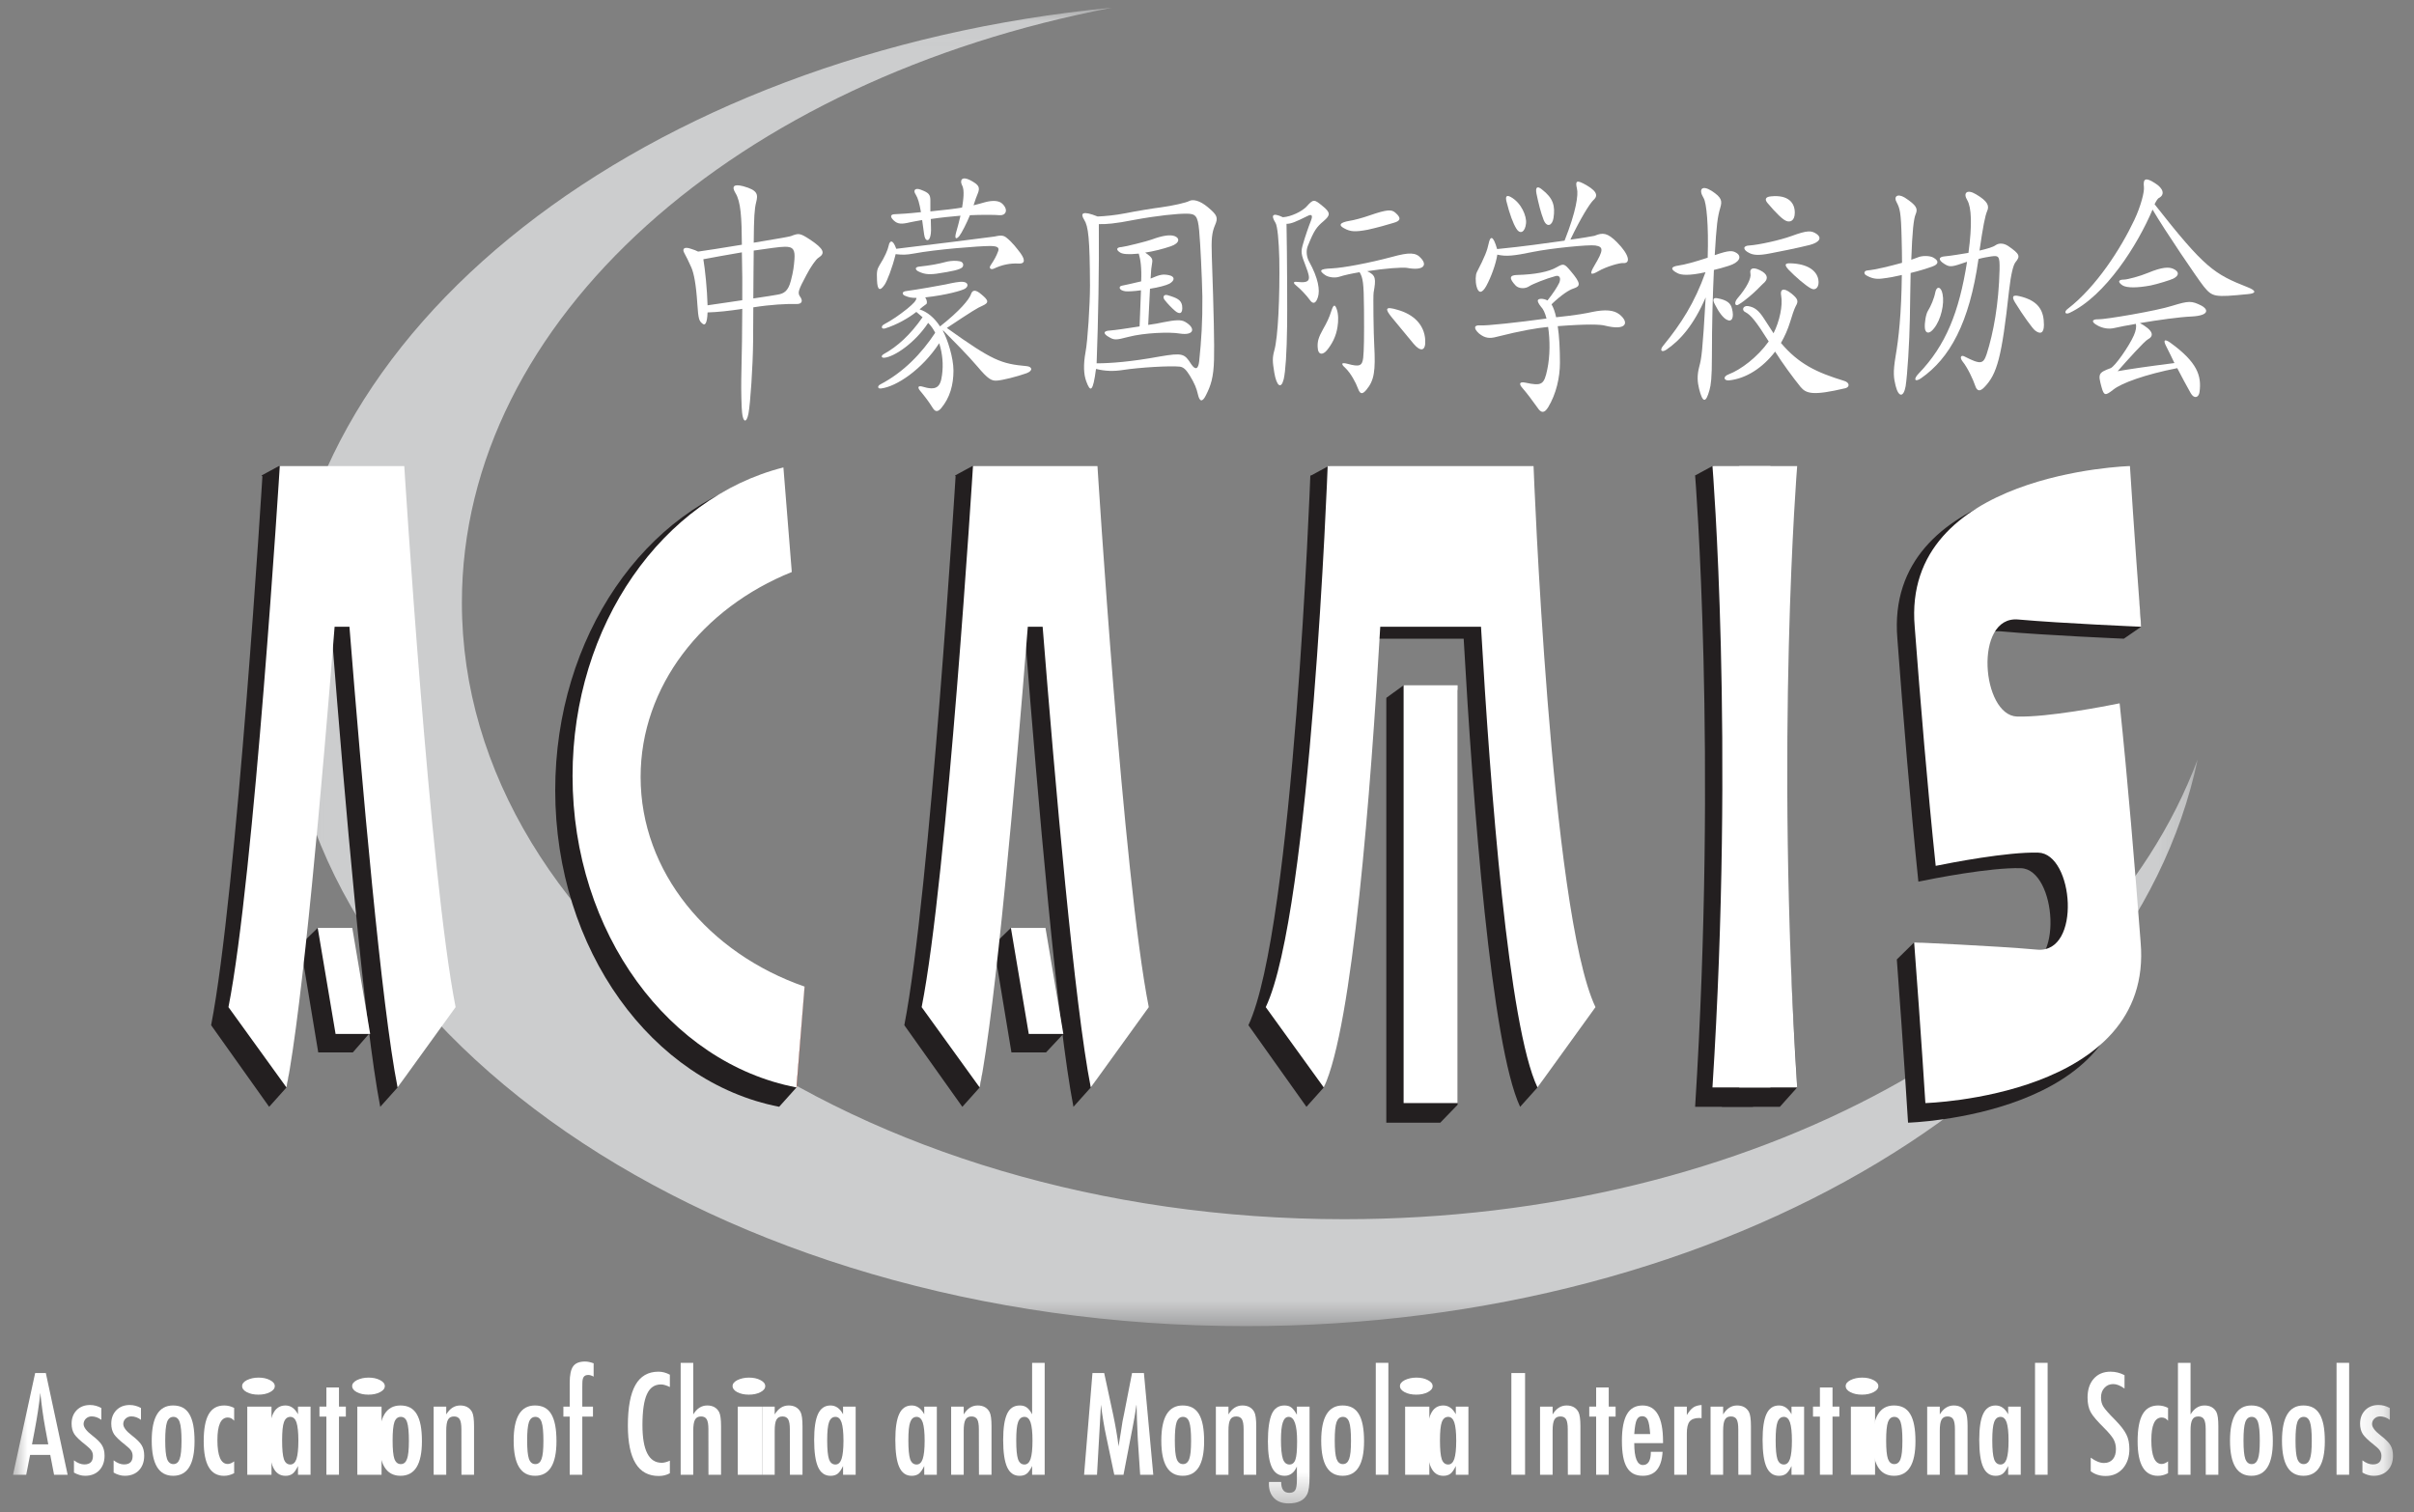 <svg xmlns="http://www.w3.org/2000/svg" xmlns:xlink="http://www.w3.org/1999/xlink" width="83px" height="52px" viewBox="0 0 83 52"><rect x="0" y="0" width="83" height="52" fill="#808080" stroke="none"/><title>61B5A90D-E1F3-4703-9697-C756BEB0D6E5</title><desc>Created with sketchtool.</desc><defs><polygon id="path-1" points="0.063 0.033 65.857 0.033 65.857 45.369 0.063 45.369"></polygon><polygon id="path-3" points="0 51.589 81.83 51.589 81.83 0.157 0 0.157"></polygon></defs><g id="Page-1" stroke="none" stroke-width="1" fill="none" fill-rule="evenodd"><g id="home_final" transform="translate(-1084, -2796)"><g id="Group-44" transform="translate(0, 2489.29)"><g id="Group-36"><g id="Group-28"><g id="Group-18"><g id="Group-41" transform="translate(111, 42.875)"><g id="Group-16" transform="translate(733, 254.486)"><g id="Group-12" transform="translate(0.612, 0.642)"><g id="Group-40" transform="translate(0.739, 7.909)"><g id="Group-11" transform="translate(238.809, 0)"><g id="Group-98" transform="translate(0.288, 0.905)"><g id="Group-3" transform="translate(9.258, 0.124)"><mask id="mask-2" fill="white"><use xlink:href="#path-1"></use></mask><g id="Clip-2"></g><path d="M33.132,45.369 C14.898,45.369 0.063,35.151 0.063,22.591 C0.063,11.106 12.468,1.579 28.533,0.033 C15.663,2.487 6.175,10.73 6.175,20.491 C6.175,32.181 19.782,41.692 36.508,41.692 C50.561,41.692 62.446,35.024 65.857,25.877 C63.537,36.885 49.746,45.369 33.132,45.369" id="Fill-1" fill="#CCCDCE" mask="url(#mask-2)"></path></g><path d="M12.626,37.952 C12.072,35.115 11.397,27.291 10.971,21.855 L10.461,21.855 C10.068,26.86 9.927,33.989 9.402,37.286 L8.806,37.952 L6.811,35.145 C7.694,30.624 8.576,16.242 8.576,16.242 L12.856,16.242 C12.856,16.242 13.738,30.624 14.621,35.145 L13.222,37.286 L12.626,37.952 Z" id="Fill-4" fill="#231F20"></path><polygon id="Fill-6" fill="#231F20" points="9.88 32.378 10.494 36.081 11.683 36.081 12.279 35.397 11.069 32.378 10.476 31.801"></polygon><polyline id="Fill-8" fill="#231F20" points="8.545 16.242 9.141 15.919 10.304 16.081 10.062 17.651"></polyline><path d="M13.222,37.286 C12.668,34.494 11.993,26.794 11.567,21.444 L11.057,21.444 C10.631,26.794 9.956,34.494 9.402,37.286 L7.407,34.524 C8.29,30.075 9.172,15.919 9.172,15.919 L13.452,15.919 C13.452,15.919 14.334,30.075 15.217,34.524 L13.222,37.286 Z" id="Fill-10" fill="#FFFFFF"></path><polygon id="Fill-12" fill="#FFFFFF" points="10.476 31.801 11.09 35.445 12.279 35.445 11.665 31.801"></polygon><path d="M42.476,35.145 L44.471,37.952 L45.067,37.286 C45.89,34.332 46.123,26.968 46.413,21.855 L49.877,21.855 C50.199,27.554 50.826,35.834 51.818,37.952 L52.415,37.286 L53.813,35.145 C52.26,31.832 51.684,16.242 51.684,16.242 L44.605,16.242 C44.605,16.242 44.03,31.832 42.476,35.145" id="Fill-14" fill="#231F20"></path><polygon id="Fill-16" fill="#231F20" points="49.073 38.497 47.217 38.497 47.217 23.901 49.669 23.616 49.669 37.881"></polygon><polyline id="Fill-18" fill="#231F20" points="44.633 16.242 45.229 15.919 46.391 16.081 46.15 17.651"></polyline><polyline id="Fill-20" fill="#231F20" points="47.217 23.889 47.812 23.457 48.975 23.727 48.734 25.298"></polyline><path d="M43.072,34.524 L45.067,37.286 C46.06,35.202 46.686,27.053 47.009,21.444 L50.473,21.444 C50.795,27.053 51.421,35.202 52.415,37.286 L54.409,34.524 C52.856,31.264 52.28,15.919 52.28,15.919 L45.201,15.919 C45.201,15.919 44.626,31.264 43.072,34.524" id="Fill-22" fill="#FFFFFF"></path><mask id="mask-4" fill="white"><use xlink:href="#path-3"></use></mask><g id="Clip-25"></g><polygon id="Fill-24" fill="#FFFFFF" mask="url(#mask-4)" points="47.812 37.823 49.669 37.823 49.669 23.457 47.812 23.457"></polygon><path d="M59.827,16.242 L57.835,16.242 C57.835,16.242 58.602,25.785 57.835,37.952 L59.827,37.952" id="Fill-26" fill="#231F20" mask="url(#mask-4)"></path><polyline id="Fill-27" fill="#231F20" mask="url(#mask-4)" points="57.835 16.242 58.431 15.919 59.594 16.081 59.352 17.651"></polyline><path d="M58.756,16.242 L60.748,16.242 C60.748,16.242 60.62,25.321 61.344,37.286 L60.748,37.952 L58.756,37.952" id="Fill-28" fill="#231F20" mask="url(#mask-4)"></path><path d="M60.423,15.919 L58.431,15.919 C58.431,15.919 59.198,25.312 58.431,37.286 L60.423,37.286" id="Fill-29" fill="#FFFFFF" mask="url(#mask-4)"></path><path d="M59.352,15.919 L61.344,15.919 C61.344,15.919 60.577,25.312 61.344,37.286 L59.352,37.286" id="Fill-30" fill="#FFFFFF" mask="url(#mask-4)"></path><path d="M20.982,27.104 C20.982,24.636 22.274,22.436 24.292,20.989 C24.593,20.183 25.203,19.508 26.123,19.228 C26.039,18.194 25.962,17.206 25.892,16.289 C21.749,17.352 18.642,21.775 18.642,27.069 C18.642,32.554 21.976,37.102 26.342,37.95 L26.938,37.285 L26.621,34.427 C23.318,33.262 20.982,30.426 20.982,27.104" id="Fill-31" fill="#231F20" mask="url(#mask-4)"></path><path d="M21.578,26.61 C21.578,23.487 23.707,20.796 26.776,19.562 C26.671,18.286 26.574,17.075 26.488,15.966 C22.345,17.013 19.238,21.365 19.238,26.576 C19.238,31.974 22.573,36.45 26.938,37.285 L27.217,33.818 C23.914,32.671 21.578,29.879 21.578,26.61" id="Fill-32" fill="#FFFFFF" mask="url(#mask-4)"></path><path d="M27.216,33.818 L26.938,37.285 C26.941,37.285 26.944,37.286 26.946,37.286 C27.039,36.111 27.13,34.954 27.219,33.819 C27.218,33.818 27.218,33.818 27.216,33.818" id="Fill-33" fill="#C33729" mask="url(#mask-4)"></path><path d="M71.834,24.53 C72.112,27.201 72.363,30.29 72.557,32.884 C73.013,38.275 65.156,38.497 65.156,38.497 C65.156,38.497 65.007,36.063 64.77,32.884 L65.366,32.299 C66.198,32.337 67.853,33.033 69.001,33.137 C70.533,33.275 70.26,29.781 69.035,29.746 C67.972,29.717 66.013,30.105 65.511,30.209 C65.234,27.538 64.982,24.449 64.789,21.855 C64.333,16.464 72.19,16.242 72.19,16.242 C72.19,16.242 72.944,18.373 73.172,21.444 L72.576,21.855 C72.576,21.855 69.877,21.74 68.345,21.602 C66.813,21.464 67.085,24.958 68.311,24.992 C69.374,25.022 71.333,24.634 71.834,24.53" id="Fill-34" fill="#231F20" mask="url(#mask-4)"></path><path d="M72.431,24.077 C72.708,26.705 72.959,29.746 73.153,32.298 C73.609,37.604 65.752,37.823 65.752,37.823 C65.752,37.823 65.603,35.428 65.366,32.298 C65.366,32.298 68.065,32.411 69.597,32.547 C71.129,32.684 70.856,29.245 69.631,29.211 C68.568,29.181 66.609,29.564 66.107,29.666 C65.83,27.038 65.578,23.997 65.385,21.444 C64.928,16.138 72.785,15.919 72.785,15.919 C72.785,15.919 72.935,18.315 73.172,21.444 C73.172,21.444 70.473,21.331 68.941,21.195 C67.409,21.059 67.681,24.498 68.907,24.532 C69.97,24.561 71.929,24.179 72.431,24.077" id="Fill-35" fill="#FFFFFF" mask="url(#mask-4)"></path><polygon id="Fill-36" fill="#231F20" mask="url(#mask-4)" points="33.714 32.378 34.328 36.081 35.517 36.081 36.113 35.445 34.903 32.378 34.31 31.801"></polygon><path d="M36.46,37.952 C35.906,35.115 35.231,27.291 34.805,21.855 L34.295,21.855 C33.898,26.917 33.765,34.039 33.236,37.286 L32.64,37.952 L30.645,35.145 C31.527,30.624 32.41,16.242 32.41,16.242 L36.69,16.242 C36.69,16.242 37.572,30.624 38.454,35.145 L37.056,37.286 L36.46,37.952 Z" id="Fill-37" fill="#231F20" mask="url(#mask-4)"></path><polyline id="Fill-38" fill="#231F20" mask="url(#mask-4)" points="32.39 16.242 32.985 15.919 34.148 16.081 33.907 17.651"></polyline><polygon id="Fill-39" fill="#FFFFFF" mask="url(#mask-4)" points="34.31 31.801 34.924 35.445 36.113 35.445 35.499 31.801"></polygon><path d="M37.056,37.286 C36.502,34.494 35.827,26.794 35.401,21.444 L34.891,21.444 C34.465,26.794 33.789,34.494 33.236,37.286 L31.241,34.524 C32.123,30.075 33.006,15.919 33.006,15.919 L37.286,15.919 C37.286,15.919 38.168,30.075 39.05,34.524 L37.056,37.286 Z" id="Fill-40" fill="#FFFFFF" mask="url(#mask-4)"></path><path d="M1.212,49.558 L1.108,49 C1.038,48.621 0.982,48.216 0.938,47.786 C0.917,47.996 0.89,48.209 0.856,48.424 C0.823,48.639 0.784,48.868 0.738,49.109 L0.652,49.558 L1.212,49.558 Z M0.761,47.106 L1.128,47.106 L1.878,50.604 L1.411,50.604 L1.28,49.922 L0.587,49.922 L0.453,50.604 L0,50.604 L0.761,47.106 Z" id="Fill-41" fill="#FFFFFF" mask="url(#mask-4)"></path><path d="M3.036,48.308 L3.036,48.715 C2.93,48.636 2.819,48.597 2.702,48.597 C2.663,48.597 2.627,48.604 2.594,48.617 C2.561,48.631 2.532,48.65 2.507,48.673 C2.482,48.696 2.462,48.724 2.448,48.756 C2.433,48.789 2.426,48.823 2.426,48.859 C2.426,48.971 2.527,49.104 2.73,49.258 C2.811,49.321 2.879,49.38 2.934,49.434 C2.988,49.488 3.029,49.54 3.058,49.588 C3.117,49.683 3.147,49.803 3.147,49.948 C3.147,50.157 3.085,50.326 2.963,50.453 C2.842,50.578 2.68,50.64 2.476,50.64 C2.351,50.64 2.224,50.603 2.095,50.529 L2.095,50.108 C2.221,50.202 2.339,50.248 2.451,50.248 C2.649,50.248 2.748,50.151 2.748,49.957 C2.748,49.884 2.73,49.821 2.693,49.769 C2.677,49.743 2.65,49.713 2.614,49.679 C2.578,49.645 2.533,49.607 2.481,49.565 C2.298,49.423 2.174,49.304 2.109,49.208 C2.045,49.108 2.014,48.988 2.014,48.848 C2.014,48.659 2.072,48.505 2.188,48.384 C2.306,48.265 2.459,48.205 2.648,48.205 C2.781,48.205 2.91,48.239 3.036,48.308" id="Fill-42" fill="#FFFFFF" mask="url(#mask-4)"></path><path d="M4.399,48.308 L4.399,48.715 C4.294,48.636 4.183,48.597 4.066,48.597 C4.027,48.597 3.991,48.604 3.958,48.617 C3.924,48.631 3.895,48.65 3.871,48.673 C3.845,48.696 3.826,48.724 3.811,48.756 C3.797,48.789 3.79,48.823 3.79,48.859 C3.79,48.971 3.891,49.104 4.093,49.258 C4.175,49.321 4.243,49.38 4.297,49.434 C4.352,49.488 4.393,49.54 4.422,49.588 C4.481,49.683 4.51,49.803 4.51,49.948 C4.51,50.157 4.449,50.326 4.327,50.453 C4.206,50.578 4.044,50.64 3.84,50.64 C3.714,50.64 3.587,50.603 3.459,50.529 L3.459,50.108 C3.585,50.202 3.703,50.248 3.815,50.248 C4.013,50.248 4.112,50.151 4.112,49.957 C4.112,49.884 4.093,49.821 4.057,49.769 C4.041,49.743 4.014,49.713 3.978,49.679 C3.942,49.645 3.897,49.607 3.844,49.565 C3.662,49.423 3.538,49.304 3.473,49.208 C3.409,49.108 3.378,48.988 3.378,48.848 C3.378,48.659 3.436,48.505 3.552,48.384 C3.67,48.265 3.823,48.205 4.012,48.205 C4.145,48.205 4.274,48.239 4.399,48.308" id="Fill-43" fill="#FFFFFF" mask="url(#mask-4)"></path><path d="M5.793,49.44 C5.793,49.132 5.772,48.917 5.731,48.796 C5.691,48.674 5.618,48.613 5.514,48.613 C5.411,48.613 5.338,48.673 5.294,48.794 C5.253,48.915 5.233,49.126 5.233,49.426 C5.233,49.727 5.253,49.937 5.294,50.056 C5.338,50.177 5.411,50.237 5.514,50.237 C5.617,50.237 5.688,50.177 5.729,50.058 C5.771,49.946 5.793,49.74 5.793,49.44 M6.241,49.451 C6.241,50.244 5.996,50.64 5.505,50.64 C5.014,50.64 4.769,50.238 4.769,49.433 C4.769,48.625 5.013,48.221 5.502,48.221 C5.629,48.221 5.739,48.245 5.832,48.293 C5.925,48.342 6.002,48.417 6.062,48.518 C6.122,48.619 6.167,48.746 6.197,48.9 C6.226,49.055 6.241,49.238 6.241,49.451" id="Fill-44" fill="#FFFFFF" mask="url(#mask-4)"></path><path d="M7.603,48.305 L7.603,48.746 C7.542,48.672 7.47,48.635 7.385,48.635 C7.147,48.635 7.027,48.894 7.027,49.41 C7.027,49.958 7.146,50.233 7.383,50.233 C7.449,50.233 7.522,50.203 7.603,50.144 L7.603,50.55 C7.488,50.61 7.371,50.641 7.254,50.641 C6.789,50.641 6.556,50.245 6.556,49.453 C6.556,49.032 6.613,48.721 6.728,48.521 C6.843,48.321 7.021,48.221 7.263,48.221 C7.379,48.221 7.492,48.249 7.603,48.305" id="Fill-45" fill="#FFFFFF" mask="url(#mask-4)"></path><path d="M8.054,50.604 L8.887,50.604 L8.887,48.26 L8.054,48.26 L8.054,50.604 Z M8.445,47.263 C8.595,47.263 8.725,47.291 8.835,47.349 C8.945,47.406 9,47.475 9,47.555 C9,47.636 8.945,47.706 8.835,47.763 C8.725,47.821 8.592,47.849 8.436,47.849 C8.28,47.849 8.147,47.821 8.037,47.763 C7.93,47.707 7.877,47.637 7.877,47.553 C7.877,47.474 7.932,47.406 8.041,47.349 C8.16,47.291 8.294,47.263 8.445,47.263 L8.445,47.263 Z" id="Fill-46" fill="#FFFFFF" mask="url(#mask-4)"></path><path d="M9.252,49.422 C9.252,49.73 9.272,49.945 9.313,50.067 C9.355,50.189 9.429,50.251 9.535,50.251 C9.631,50.251 9.702,50.187 9.746,50.06 C9.789,49.924 9.811,49.715 9.811,49.433 C9.811,49.149 9.789,48.939 9.746,48.803 C9.702,48.676 9.631,48.613 9.535,48.613 C9.432,48.613 9.359,48.673 9.315,48.794 C9.273,48.906 9.252,49.115 9.252,49.422 L9.252,49.422 Z M10.23,48.26 L10.23,50.604 L9.798,50.604 L9.798,50.303 C9.736,50.431 9.674,50.519 9.612,50.568 C9.55,50.616 9.468,50.641 9.367,50.641 C9.173,50.641 9.03,50.541 8.939,50.341 C8.849,50.142 8.803,49.829 8.803,49.403 C8.803,48.997 8.849,48.699 8.939,48.508 C9.03,48.316 9.173,48.221 9.367,48.221 C9.546,48.221 9.689,48.322 9.798,48.524 L9.798,48.26 L10.23,48.26 Z" id="Fill-47" fill="#FFFFFF" mask="url(#mask-4)"></path><polygon id="Fill-48" fill="#FFFFFF" mask="url(#mask-4)" points="10.774 47.602 11.207 47.602 11.207 48.26 11.443 48.26 11.443 48.604 11.207 48.604 11.207 50.604 10.774 50.604 10.774 48.604 10.536 48.604 10.536 48.26 10.774 48.26"></polygon><path d="M11.838,50.604 L12.671,50.604 L12.671,48.26 L11.838,48.26 L11.838,50.604 Z M12.228,47.263 C12.379,47.263 12.509,47.291 12.619,47.349 C12.729,47.406 12.783,47.475 12.783,47.555 C12.783,47.636 12.729,47.706 12.619,47.763 C12.509,47.821 12.376,47.849 12.22,47.849 C12.064,47.849 11.93,47.821 11.82,47.763 C11.714,47.707 11.66,47.637 11.66,47.553 C11.66,47.474 11.715,47.406 11.825,47.349 C11.943,47.291 12.078,47.263 12.228,47.263 L12.228,47.263 Z" id="Fill-49" fill="#FFFFFF" mask="url(#mask-4)"></path><path d="M13.611,49.44 C13.611,49.132 13.59,48.917 13.549,48.796 C13.509,48.674 13.436,48.613 13.332,48.613 C13.229,48.613 13.156,48.673 13.112,48.794 C13.071,48.915 13.051,49.126 13.051,49.426 C13.051,49.727 13.071,49.937 13.112,50.056 C13.156,50.177 13.229,50.237 13.332,50.237 C13.435,50.237 13.506,50.177 13.547,50.058 C13.589,49.946 13.611,49.74 13.611,49.44 M14.059,49.451 C14.059,50.244 13.814,50.64 13.323,50.64 C12.832,50.64 12.587,50.238 12.587,49.433 C12.587,48.625 12.831,48.221 13.32,48.221 C13.447,48.221 13.557,48.245 13.65,48.293 C13.743,48.342 13.82,48.417 13.88,48.518 C13.941,48.619 13.985,48.746 14.015,48.9 C14.044,49.055 14.059,49.238 14.059,49.451" id="Fill-50" fill="#FFFFFF" mask="url(#mask-4)"></path><path d="M14.462,48.26 L14.895,48.26 L14.895,48.529 C15.019,48.324 15.179,48.221 15.375,48.221 C15.565,48.221 15.701,48.296 15.783,48.445 C15.828,48.53 15.851,48.694 15.851,48.937 L15.851,50.604 L15.418,50.604 L15.416,49.036 C15.416,48.878 15.397,48.766 15.359,48.699 C15.322,48.633 15.256,48.599 15.165,48.599 C15.115,48.599 15.073,48.608 15.039,48.625 C15.005,48.643 14.977,48.671 14.956,48.709 C14.935,48.748 14.919,48.798 14.91,48.86 C14.9,48.922 14.895,48.998 14.895,49.089 L14.895,50.604 L14.462,50.604 L14.462,48.26 Z" id="Fill-51" fill="#FFFFFF" mask="url(#mask-4)"></path><path d="M18.236,49.44 C18.236,49.132 18.216,48.917 18.175,48.796 C18.135,48.674 18.062,48.613 17.958,48.613 C17.855,48.613 17.782,48.673 17.738,48.794 C17.697,48.915 17.677,49.126 17.677,49.426 C17.677,49.727 17.697,49.937 17.738,50.056 C17.782,50.177 17.855,50.237 17.958,50.237 C18.06,50.237 18.132,50.177 18.173,50.058 C18.215,49.946 18.236,49.74 18.236,49.44 M18.685,49.451 C18.685,50.244 18.439,50.64 17.949,50.64 C17.458,50.64 17.213,50.238 17.213,49.433 C17.213,48.625 17.457,48.221 17.946,48.221 C18.073,48.221 18.183,48.245 18.276,48.293 C18.369,48.342 18.446,48.417 18.506,48.518 C18.566,48.619 18.611,48.746 18.641,48.9 C18.67,49.055 18.685,49.238 18.685,49.451" id="Fill-52" fill="#FFFFFF" mask="url(#mask-4)"></path><path d="M18.923,48.26 L19.14,48.26 L19.14,47.442 C19.14,47.174 19.179,46.986 19.258,46.875 C19.337,46.765 19.473,46.71 19.668,46.71 C19.753,46.71 19.851,46.73 19.963,46.771 L19.963,47.229 C19.893,47.191 19.832,47.172 19.779,47.172 C19.705,47.172 19.653,47.194 19.622,47.238 C19.591,47.282 19.575,47.356 19.575,47.46 L19.573,47.636 L19.573,48.26 L19.94,48.26 L19.94,48.604 L19.573,48.604 L19.573,50.604 L19.14,50.604 L19.14,48.604 L18.923,48.604 L18.923,48.26 Z" id="Fill-53" fill="#FFFFFF" mask="url(#mask-4)"></path><path d="M22.584,47.163 L22.584,47.587 C22.463,47.528 22.362,47.498 22.28,47.498 C22.168,47.498 22.072,47.526 21.992,47.581 C21.912,47.636 21.846,47.721 21.794,47.836 C21.742,47.951 21.704,48.096 21.679,48.272 C21.654,48.448 21.641,48.656 21.641,48.896 C21.641,49.76 21.862,50.192 22.305,50.192 C22.382,50.192 22.475,50.168 22.584,50.119 L22.584,50.552 C22.47,50.616 22.343,50.647 22.203,50.647 C21.495,50.647 21.14,50.069 21.14,48.912 C21.14,48.287 21.227,47.821 21.4,47.516 C21.573,47.211 21.837,47.059 22.194,47.059 C22.325,47.059 22.455,47.094 22.584,47.163" id="Fill-54" fill="#FFFFFF" mask="url(#mask-4)"></path><path d="M22.955,46.755 L23.388,46.755 L23.388,48.529 C23.512,48.324 23.672,48.221 23.868,48.221 C24.058,48.221 24.194,48.296 24.276,48.445 C24.321,48.53 24.344,48.694 24.344,48.937 L24.344,50.604 L23.911,50.604 L23.909,49.036 C23.909,48.878 23.89,48.766 23.852,48.699 C23.815,48.633 23.749,48.599 23.657,48.599 C23.608,48.599 23.566,48.608 23.532,48.625 C23.498,48.643 23.47,48.671 23.449,48.709 C23.428,48.748 23.412,48.798 23.403,48.86 C23.393,48.922 23.388,48.998 23.388,49.089 L23.388,50.604 L22.955,50.604 L22.955,46.755 Z" id="Fill-55" fill="#FFFFFF" mask="url(#mask-4)"></path><path d="M24.918,50.604 L25.75,50.604 L25.75,48.26 L24.918,48.26 L24.918,50.604 Z M25.308,47.263 C25.459,47.263 25.589,47.291 25.699,47.349 C25.809,47.406 25.863,47.475 25.863,47.555 C25.863,47.636 25.809,47.706 25.699,47.763 C25.589,47.821 25.456,47.849 25.3,47.849 C25.144,47.849 25.011,47.821 24.9,47.763 C24.794,47.707 24.74,47.637 24.74,47.553 C24.74,47.474 24.795,47.406 24.905,47.349 C25.024,47.291 25.158,47.263 25.308,47.263 L25.308,47.263 Z" id="Fill-56" fill="#FFFFFF" mask="url(#mask-4)"></path><path d="M25.755,48.26 L26.188,48.26 L26.188,48.529 C26.312,48.324 26.472,48.221 26.668,48.221 C26.858,48.221 26.994,48.296 27.076,48.445 C27.121,48.53 27.144,48.694 27.144,48.937 L27.144,50.604 L26.711,50.604 L26.709,49.036 C26.709,48.878 26.69,48.766 26.652,48.699 C26.614,48.633 26.549,48.599 26.457,48.599 C26.408,48.599 26.366,48.608 26.332,48.625 C26.298,48.643 26.27,48.671 26.249,48.709 C26.228,48.748 26.212,48.798 26.203,48.86 C26.193,48.922 26.188,48.998 26.188,49.089 L26.188,50.604 L25.755,50.604 L25.755,48.26 Z" id="Fill-57" fill="#FFFFFF" mask="url(#mask-4)"></path><path d="M27.993,49.422 C27.993,49.73 28.014,49.945 28.055,50.067 C28.097,50.189 28.171,50.251 28.277,50.251 C28.373,50.251 28.444,50.187 28.487,50.06 C28.531,49.924 28.553,49.715 28.553,49.433 C28.553,49.149 28.531,48.939 28.487,48.803 C28.444,48.676 28.373,48.613 28.277,48.613 C28.174,48.613 28.101,48.673 28.057,48.794 C28.015,48.906 27.993,49.115 27.993,49.422 L27.993,49.422 Z M28.972,48.26 L28.972,50.604 L28.539,50.604 L28.539,50.303 C28.477,50.431 28.415,50.519 28.354,50.568 C28.292,50.616 28.21,50.641 28.109,50.641 C27.914,50.641 27.771,50.541 27.681,50.341 C27.59,50.142 27.545,49.829 27.545,49.403 C27.545,48.997 27.59,48.699 27.681,48.508 C27.771,48.316 27.914,48.221 28.109,48.221 C28.287,48.221 28.431,48.322 28.539,48.524 L28.539,48.26 L28.972,48.26 Z" id="Fill-58" fill="#FFFFFF" mask="url(#mask-4)"></path><path d="M30.784,49.422 C30.784,49.73 30.805,49.945 30.845,50.067 C30.888,50.189 30.962,50.251 31.067,50.251 C31.164,50.251 31.234,50.187 31.278,50.06 C31.322,49.924 31.344,49.715 31.344,49.433 C31.344,49.149 31.322,48.939 31.278,48.803 C31.234,48.676 31.164,48.613 31.067,48.613 C30.965,48.613 30.892,48.673 30.848,48.794 C30.805,48.906 30.784,49.115 30.784,49.422 L30.784,49.422 Z M31.763,48.26 L31.763,50.604 L31.33,50.604 L31.33,50.303 C31.268,50.431 31.206,50.519 31.145,50.568 C31.082,50.616 31.001,50.641 30.9,50.641 C30.705,50.641 30.562,50.541 30.472,50.341 C30.381,50.142 30.336,49.829 30.336,49.403 C30.336,48.997 30.381,48.699 30.472,48.508 C30.562,48.316 30.705,48.221 30.9,48.221 C31.078,48.221 31.222,48.322 31.33,48.524 L31.33,48.26 L31.763,48.26 Z" id="Fill-59" fill="#FFFFFF" mask="url(#mask-4)"></path><path d="M32.255,48.26 L32.687,48.26 L32.687,48.529 C32.811,48.324 32.971,48.221 33.168,48.221 C33.358,48.221 33.494,48.296 33.575,48.445 C33.621,48.53 33.643,48.694 33.643,48.937 L33.643,50.604 L33.211,50.604 L33.208,49.036 C33.208,48.878 33.189,48.766 33.152,48.699 C33.114,48.633 33.049,48.599 32.957,48.599 C32.907,48.599 32.865,48.608 32.831,48.625 C32.797,48.643 32.769,48.671 32.748,48.709 C32.727,48.748 32.712,48.798 32.702,48.86 C32.692,48.922 32.687,48.998 32.687,49.089 L32.687,50.604 L32.255,50.604 L32.255,48.26 Z" id="Fill-60" fill="#FFFFFF" mask="url(#mask-4)"></path><path d="M34.493,49.422 C34.493,49.73 34.513,49.945 34.554,50.067 C34.596,50.189 34.67,50.251 34.776,50.251 C34.872,50.251 34.943,50.187 34.986,50.06 C35.03,49.924 35.052,49.715 35.052,49.433 C35.052,49.149 35.03,48.939 34.986,48.803 C34.943,48.676 34.872,48.613 34.776,48.613 C34.673,48.613 34.6,48.673 34.556,48.794 C34.514,48.906 34.493,49.115 34.493,49.422 L34.493,49.422 Z M35.471,46.755 L35.471,50.604 L35.039,50.604 L35.039,50.303 C34.977,50.431 34.915,50.519 34.853,50.568 C34.791,50.616 34.709,50.641 34.606,50.641 C34.413,50.641 34.271,50.541 34.18,50.342 C34.09,50.144 34.044,49.832 34.044,49.406 C34.044,49.2 34.056,49.023 34.078,48.873 C34.101,48.724 34.135,48.601 34.181,48.504 C34.227,48.407 34.287,48.336 34.359,48.29 C34.431,48.244 34.518,48.221 34.617,48.221 C34.712,48.221 34.791,48.243 34.853,48.289 C34.883,48.31 34.914,48.34 34.946,48.379 C34.978,48.419 35.008,48.467 35.039,48.524 L35.039,46.755 L35.471,46.755 Z" id="Fill-61" fill="#FFFFFF" mask="url(#mask-4)"></path><path d="M37.114,47.106 L37.517,47.106 L37.825,48.534 C37.863,48.712 37.897,48.89 37.928,49.069 C37.959,49.248 37.988,49.436 38.013,49.632 C38.016,49.607 38.018,49.587 38.02,49.572 C38.021,49.558 38.023,49.548 38.025,49.542 L38.09,49.141 L38.149,48.76 L38.201,48.509 L38.475,47.106 L38.883,47.106 L39.205,50.604 L38.754,50.604 L38.675,49.417 C38.672,49.357 38.669,49.305 38.667,49.261 C38.664,49.217 38.663,49.181 38.663,49.152 L38.643,48.683 L38.632,48.253 C38.632,48.25 38.631,48.243 38.631,48.233 C38.63,48.223 38.629,48.21 38.627,48.194 L38.616,48.264 C38.604,48.347 38.593,48.42 38.583,48.481 C38.573,48.543 38.565,48.595 38.557,48.638 L38.498,48.957 L38.475,49.077 L38.181,50.604 L37.864,50.604 L37.587,49.286 C37.549,49.112 37.516,48.936 37.487,48.757 C37.457,48.578 37.43,48.39 37.406,48.194 L37.27,50.604 L36.826,50.604 L37.114,47.106 Z" id="Fill-62" fill="#FFFFFF" mask="url(#mask-4)"></path><path d="M40.505,49.44 C40.505,49.132 40.485,48.917 40.444,48.796 C40.403,48.674 40.331,48.613 40.227,48.613 C40.124,48.613 40.051,48.673 40.007,48.794 C39.966,48.915 39.946,49.126 39.946,49.426 C39.946,49.727 39.966,49.937 40.007,50.056 C40.051,50.177 40.124,50.237 40.227,50.237 C40.329,50.237 40.401,50.177 40.442,50.058 C40.484,49.946 40.505,49.74 40.505,49.44 M40.953,49.451 C40.953,50.244 40.708,50.64 40.217,50.64 C39.727,50.64 39.481,50.238 39.481,49.433 C39.481,48.625 39.726,48.221 40.215,48.221 C40.342,48.221 40.452,48.245 40.545,48.293 C40.638,48.342 40.714,48.417 40.775,48.518 C40.835,48.619 40.88,48.746 40.909,48.9 C40.939,49.055 40.953,49.238 40.953,49.451" id="Fill-63" fill="#FFFFFF" mask="url(#mask-4)"></path><path d="M41.357,48.26 L41.79,48.26 L41.79,48.529 C41.913,48.324 42.073,48.221 42.27,48.221 C42.46,48.221 42.596,48.296 42.678,48.445 C42.723,48.53 42.745,48.694 42.745,48.937 L42.745,50.604 L42.313,50.604 L42.311,49.036 C42.311,48.878 42.292,48.766 42.254,48.699 C42.216,48.633 42.151,48.599 42.059,48.599 C42.009,48.599 41.967,48.608 41.933,48.625 C41.899,48.643 41.872,48.671 41.851,48.709 C41.83,48.748 41.814,48.798 41.804,48.86 C41.794,48.922 41.79,48.998 41.79,49.089 L41.79,50.604 L41.357,50.604 L41.357,48.26 Z" id="Fill-64" fill="#FFFFFF" mask="url(#mask-4)"></path><path d="M44.15,49.453 C44.15,48.893 44.053,48.613 43.86,48.613 C43.768,48.613 43.701,48.676 43.659,48.802 C43.616,48.928 43.595,49.13 43.595,49.408 C43.595,49.703 43.617,49.919 43.661,50.058 C43.706,50.186 43.781,50.251 43.887,50.251 C43.987,50.251 44.056,50.193 44.093,50.078 C44.131,49.972 44.15,49.763 44.15,49.453 L44.15,49.453 Z M44.143,48.26 L44.578,48.26 L44.578,50.679 C44.578,50.969 44.549,51.17 44.492,51.281 C44.386,51.487 44.174,51.589 43.856,51.589 C43.645,51.589 43.481,51.53 43.362,51.411 C43.241,51.29 43.18,51.127 43.18,50.923 L43.183,50.851 L43.602,50.851 C43.602,51.1 43.695,51.225 43.88,51.225 C43.982,51.225 44.05,51.193 44.087,51.13 C44.124,51.069 44.143,50.949 44.143,50.77 L44.143,50.319 C44.051,50.533 43.91,50.64 43.72,50.64 C43.523,50.64 43.379,50.545 43.286,50.355 C43.193,50.165 43.146,49.867 43.146,49.462 C43.146,49.034 43.191,48.717 43.28,48.513 C43.368,48.318 43.513,48.221 43.717,48.221 C43.814,48.221 43.893,48.244 43.953,48.291 C44.013,48.338 44.077,48.421 44.143,48.541 L44.143,48.26 Z" id="Fill-65" fill="#FFFFFF" mask="url(#mask-4)"></path><path d="M46.003,49.44 C46.003,49.132 45.983,48.917 45.942,48.796 C45.901,48.674 45.829,48.613 45.724,48.613 C45.622,48.613 45.549,48.673 45.505,48.794 C45.464,48.915 45.444,49.126 45.444,49.426 C45.444,49.727 45.464,49.937 45.505,50.056 C45.549,50.177 45.622,50.237 45.724,50.237 C45.827,50.237 45.899,50.177 45.94,50.058 C45.982,49.946 46.003,49.74 46.003,49.44 M46.452,49.451 C46.452,50.244 46.206,50.64 45.715,50.64 C45.224,50.64 44.979,50.238 44.979,49.433 C44.979,48.625 45.224,48.221 45.713,48.221 C45.84,48.221 45.95,48.245 46.043,48.293 C46.136,48.342 46.212,48.417 46.273,48.518 C46.333,48.619 46.378,48.746 46.407,48.9 C46.437,49.055 46.452,49.238 46.452,49.451" id="Fill-66" fill="#FFFFFF" mask="url(#mask-4)"></path><polygon id="Fill-67" fill="#FFFFFF" mask="url(#mask-4)" points="46.855 50.604 47.288 50.604 47.288 46.755 46.855 46.755"></polygon><path d="M47.864,50.604 L48.697,50.604 L48.697,48.26 L47.864,48.26 L47.864,50.604 Z M48.254,47.263 C48.405,47.263 48.535,47.291 48.645,47.349 C48.755,47.406 48.81,47.475 48.81,47.555 C48.81,47.636 48.755,47.706 48.645,47.763 C48.535,47.821 48.402,47.849 48.246,47.849 C48.09,47.849 47.957,47.821 47.847,47.763 C47.74,47.707 47.686,47.637 47.686,47.553 C47.686,47.474 47.741,47.406 47.851,47.349 C47.97,47.291 48.104,47.263 48.254,47.263 L48.254,47.263 Z" id="Fill-68" fill="#FFFFFF" mask="url(#mask-4)"></path><path d="M49.062,49.422 C49.062,49.73 49.082,49.945 49.123,50.067 C49.165,50.189 49.239,50.251 49.345,50.251 C49.441,50.251 49.511,50.187 49.555,50.06 C49.599,49.924 49.621,49.715 49.621,49.433 C49.621,49.149 49.599,48.939 49.555,48.803 C49.511,48.676 49.441,48.613 49.345,48.613 C49.242,48.613 49.169,48.673 49.125,48.794 C49.083,48.906 49.062,49.115 49.062,49.422 L49.062,49.422 Z M50.04,48.26 L50.04,50.604 L49.607,50.604 L49.607,50.303 C49.545,50.431 49.484,50.519 49.422,50.568 C49.36,50.616 49.278,50.641 49.177,50.641 C48.982,50.641 48.839,50.541 48.749,50.341 C48.658,50.142 48.613,49.829 48.613,49.403 C48.613,48.997 48.658,48.699 48.749,48.508 C48.839,48.316 48.982,48.221 49.177,48.221 C49.355,48.221 49.499,48.322 49.607,48.524 L49.607,48.26 L50.04,48.26 Z" id="Fill-69" fill="#FFFFFF" mask="url(#mask-4)"></path><polygon id="Fill-70" fill="#FFFFFF" mask="url(#mask-4)" points="51.517 50.604 51.988 50.604 51.988 47.106 51.517 47.106"></polygon><path d="M52.503,48.26 L52.935,48.26 L52.935,48.529 C53.059,48.324 53.219,48.221 53.416,48.221 C53.606,48.221 53.742,48.296 53.823,48.445 C53.868,48.53 53.891,48.694 53.891,48.937 L53.891,50.604 L53.459,50.604 L53.456,49.036 C53.456,48.878 53.437,48.766 53.4,48.699 C53.362,48.633 53.297,48.599 53.205,48.599 C53.155,48.599 53.113,48.608 53.079,48.625 C53.045,48.643 53.017,48.671 52.996,48.709 C52.975,48.748 52.96,48.798 52.95,48.86 C52.94,48.922 52.935,48.998 52.935,49.089 L52.935,50.604 L52.503,50.604 L52.503,48.26 Z" id="Fill-71" fill="#FFFFFF" mask="url(#mask-4)"></path><polygon id="Fill-72" fill="#FFFFFF" mask="url(#mask-4)" points="54.432 47.602 54.865 47.602 54.865 48.26 55.101 48.26 55.101 48.604 54.865 48.604 54.865 50.604 54.432 50.604 54.432 48.604 54.195 48.604 54.195 48.26 54.432 48.26"></polygon><path d="M56.29,49.204 C56.272,48.958 56.244,48.796 56.206,48.719 C56.167,48.633 56.104,48.59 56.016,48.59 C55.927,48.59 55.864,48.633 55.826,48.719 C55.788,48.796 55.76,48.958 55.742,49.204 L56.29,49.204 Z M56.313,49.814 L56.716,49.814 C56.684,50.365 56.458,50.64 56.036,50.64 C55.911,50.64 55.804,50.617 55.714,50.57 C55.624,50.523 55.549,50.451 55.491,50.353 C55.431,50.254 55.388,50.13 55.36,49.979 C55.332,49.828 55.318,49.648 55.318,49.44 C55.318,49.026 55.376,48.719 55.492,48.52 C55.607,48.321 55.786,48.221 56.028,48.221 C56.497,48.221 56.732,48.635 56.732,49.462 L56.732,49.517 L55.742,49.517 C55.742,50.018 55.842,50.269 56.041,50.269 C56.222,50.269 56.313,50.117 56.313,49.814 L56.313,49.814 Z" id="Fill-73" fill="#FFFFFF" mask="url(#mask-4)"></path><path d="M57.117,48.26 L57.55,48.26 L57.55,48.552 C57.624,48.428 57.697,48.341 57.77,48.291 C57.842,48.241 57.938,48.213 58.057,48.205 L58.057,48.658 C58.027,48.654 58.001,48.651 57.98,48.651 C57.825,48.651 57.714,48.691 57.647,48.771 C57.582,48.85 57.55,48.987 57.55,49.184 L57.55,50.604 L57.117,50.604 L57.117,48.26 Z" id="Fill-74" fill="#FFFFFF" mask="url(#mask-4)"></path><path d="M58.366,48.26 L58.798,48.26 L58.798,48.529 C58.922,48.324 59.082,48.221 59.278,48.221 C59.469,48.221 59.604,48.296 59.686,48.445 C59.731,48.53 59.754,48.694 59.754,48.937 L59.754,50.604 L59.321,50.604 L59.319,49.036 C59.319,48.878 59.3,48.766 59.263,48.699 C59.225,48.633 59.16,48.599 59.068,48.599 C59.018,48.599 58.976,48.608 58.942,48.625 C58.908,48.643 58.88,48.671 58.859,48.709 C58.838,48.748 58.823,48.798 58.813,48.86 C58.803,48.922 58.798,48.998 58.798,49.089 L58.798,50.604 L58.366,50.604 L58.366,48.26 Z" id="Fill-75" fill="#FFFFFF" mask="url(#mask-4)"></path><path d="M60.604,49.422 C60.604,49.73 60.624,49.945 60.665,50.067 C60.707,50.189 60.781,50.251 60.887,50.251 C60.983,50.251 61.053,50.187 61.097,50.06 C61.141,49.924 61.163,49.715 61.163,49.433 C61.163,49.149 61.141,48.939 61.097,48.803 C61.053,48.676 60.983,48.613 60.887,48.613 C60.784,48.613 60.711,48.673 60.667,48.794 C60.625,48.906 60.604,49.115 60.604,49.422 L60.604,49.422 Z M61.582,48.26 L61.582,50.604 L61.149,50.604 L61.149,50.303 C61.088,50.431 61.026,50.519 60.964,50.568 C60.902,50.616 60.82,50.641 60.719,50.641 C60.524,50.641 60.382,50.541 60.291,50.341 C60.2,50.142 60.155,49.829 60.155,49.403 C60.155,48.997 60.2,48.699 60.291,48.508 C60.382,48.316 60.524,48.221 60.719,48.221 C60.897,48.221 61.041,48.322 61.149,48.524 L61.149,48.26 L61.582,48.26 Z" id="Fill-76" fill="#FFFFFF" mask="url(#mask-4)"></path><polygon id="Fill-77" fill="#FFFFFF" mask="url(#mask-4)" points="62.126 47.602 62.559 47.602 62.559 48.26 62.794 48.26 62.794 48.604 62.559 48.604 62.559 50.604 62.126 50.604 62.126 48.604 61.888 48.604 61.888 48.26 62.126 48.26"></polygon><path d="M63.19,50.604 L64.022,50.604 L64.022,48.26 L63.19,48.26 L63.19,50.604 Z M63.58,47.263 C63.73,47.263 63.86,47.291 63.97,47.349 C64.08,47.406 64.135,47.475 64.135,47.555 C64.135,47.636 64.08,47.706 63.97,47.763 C63.86,47.821 63.727,47.849 63.571,47.849 C63.415,47.849 63.282,47.821 63.172,47.763 C63.065,47.707 63.012,47.637 63.012,47.553 C63.012,47.474 63.067,47.406 63.177,47.349 C63.295,47.291 63.429,47.263 63.58,47.263 L63.58,47.263 Z" id="Fill-78" fill="#FFFFFF" mask="url(#mask-4)"></path><path d="M64.962,49.44 C64.962,49.132 64.942,48.917 64.901,48.796 C64.86,48.674 64.788,48.613 64.683,48.613 C64.581,48.613 64.508,48.673 64.464,48.794 C64.423,48.915 64.403,49.126 64.403,49.426 C64.403,49.727 64.423,49.937 64.464,50.056 C64.508,50.177 64.581,50.237 64.683,50.237 C64.786,50.237 64.858,50.177 64.899,50.058 C64.941,49.946 64.962,49.74 64.962,49.44 M65.411,49.451 C65.411,50.244 65.165,50.64 64.674,50.64 C64.183,50.64 63.938,50.238 63.938,49.433 C63.938,48.625 64.183,48.221 64.672,48.221 C64.799,48.221 64.909,48.245 65.002,48.293 C65.094,48.342 65.171,48.417 65.232,48.518 C65.292,48.619 65.337,48.746 65.366,48.9 C65.396,49.055 65.411,49.238 65.411,49.451" id="Fill-79" fill="#FFFFFF" mask="url(#mask-4)"></path><path d="M65.814,48.26 L66.247,48.26 L66.247,48.529 C66.371,48.324 66.531,48.221 66.727,48.221 C66.917,48.221 67.053,48.296 67.135,48.445 C67.18,48.53 67.203,48.694 67.203,48.937 L67.203,50.604 L66.77,50.604 L66.768,49.036 C66.768,48.878 66.749,48.766 66.711,48.699 C66.674,48.633 66.608,48.599 66.516,48.599 C66.466,48.599 66.425,48.608 66.391,48.625 C66.357,48.643 66.329,48.671 66.308,48.709 C66.287,48.748 66.271,48.798 66.262,48.86 C66.252,48.922 66.247,48.998 66.247,49.089 L66.247,50.604 L65.814,50.604 L65.814,48.26 Z" id="Fill-80" fill="#FFFFFF" mask="url(#mask-4)"></path><path d="M68.052,49.422 C68.052,49.73 68.073,49.945 68.114,50.067 C68.156,50.189 68.23,50.251 68.336,50.251 C68.432,50.251 68.502,50.187 68.546,50.06 C68.59,49.924 68.612,49.715 68.612,49.433 C68.612,49.149 68.59,48.939 68.546,48.803 C68.502,48.676 68.432,48.613 68.336,48.613 C68.233,48.613 68.159,48.673 68.116,48.794 C68.074,48.906 68.052,49.115 68.052,49.422 L68.052,49.422 Z M69.031,48.26 L69.031,50.604 L68.598,50.604 L68.598,50.303 C68.536,50.431 68.474,50.519 68.413,50.568 C68.35,50.616 68.269,50.641 68.168,50.641 C67.973,50.641 67.83,50.541 67.74,50.341 C67.649,50.142 67.604,49.829 67.604,49.403 C67.604,48.997 67.649,48.699 67.74,48.508 C67.83,48.316 67.973,48.221 68.168,48.221 C68.346,48.221 68.489,48.322 68.598,48.524 L68.598,48.26 L69.031,48.26 Z" id="Fill-81" fill="#FFFFFF" mask="url(#mask-4)"></path><polygon id="Fill-82" fill="#FFFFFF" mask="url(#mask-4)" points="69.522 50.604 69.955 50.604 69.955 46.755 69.522 46.755"></polygon><path d="M72.599,47.179 L72.599,47.639 C72.455,47.536 72.326,47.485 72.211,47.485 C72.088,47.485 71.986,47.529 71.908,47.616 C71.829,47.699 71.79,47.81 71.79,47.949 C71.79,48.071 71.818,48.176 71.874,48.264 C71.903,48.311 71.95,48.371 72.016,48.445 C72.081,48.519 72.166,48.608 72.27,48.712 C72.462,48.908 72.593,49.076 72.662,49.218 C72.732,49.355 72.766,49.524 72.766,49.723 C72.766,49.993 72.69,50.216 72.538,50.391 C72.385,50.562 72.19,50.647 71.951,50.647 C71.75,50.647 71.579,50.592 71.437,50.482 L71.437,50.015 C71.604,50.138 71.757,50.199 71.894,50.199 C72.023,50.199 72.123,50.156 72.196,50.071 C72.268,49.985 72.304,49.869 72.304,49.723 C72.304,49.596 72.276,49.482 72.22,49.381 C72.192,49.333 72.152,49.277 72.1,49.214 C72.049,49.152 71.985,49.082 71.908,49.005 C71.789,48.887 71.69,48.783 71.611,48.692 C71.533,48.601 71.474,48.522 71.437,48.454 C71.364,48.321 71.328,48.154 71.328,47.951 C71.328,47.678 71.399,47.461 71.541,47.301 C71.684,47.139 71.877,47.059 72.119,47.059 C72.286,47.059 72.446,47.099 72.599,47.179" id="Fill-83" fill="#FFFFFF" mask="url(#mask-4)"></path><path d="M74.096,48.305 L74.096,48.746 C74.036,48.672 73.963,48.635 73.878,48.635 C73.64,48.635 73.521,48.894 73.521,49.41 C73.521,49.958 73.639,50.233 73.877,50.233 C73.943,50.233 74.016,50.203 74.096,50.144 L74.096,50.55 C73.982,50.61 73.865,50.641 73.747,50.641 C73.282,50.641 73.049,50.245 73.049,49.453 C73.049,49.032 73.107,48.721 73.222,48.521 C73.337,48.321 73.515,48.221 73.756,48.221 C73.873,48.221 73.986,48.249 74.096,48.305" id="Fill-84" fill="#FFFFFF" mask="url(#mask-4)"></path><path d="M74.436,46.755 L74.869,46.755 L74.869,48.529 C74.993,48.324 75.152,48.221 75.349,48.221 C75.539,48.221 75.675,48.296 75.757,48.445 C75.802,48.53 75.825,48.694 75.825,48.937 L75.825,50.604 L75.392,50.604 L75.39,49.036 C75.39,48.878 75.371,48.766 75.333,48.699 C75.295,48.633 75.23,48.599 75.138,48.599 C75.088,48.599 75.046,48.608 75.012,48.625 C74.978,48.643 74.951,48.671 74.93,48.709 C74.909,48.748 74.893,48.798 74.883,48.86 C74.873,48.922 74.869,48.998 74.869,49.089 L74.869,50.604 L74.436,50.604 L74.436,46.755 Z" id="Fill-85" fill="#FFFFFF" mask="url(#mask-4)"></path><path d="M77.25,49.44 C77.25,49.132 77.229,48.917 77.189,48.796 C77.148,48.674 77.075,48.613 76.971,48.613 C76.868,48.613 76.795,48.673 76.751,48.794 C76.71,48.915 76.69,49.126 76.69,49.426 C76.69,49.727 76.71,49.937 76.751,50.056 C76.795,50.177 76.868,50.237 76.971,50.237 C77.074,50.237 77.145,50.177 77.186,50.058 C77.228,49.946 77.25,49.74 77.25,49.44 M77.698,49.451 C77.698,50.244 77.453,50.64 76.962,50.64 C76.471,50.64 76.226,50.238 76.226,49.433 C76.226,48.625 76.47,48.221 76.959,48.221 C77.087,48.221 77.196,48.245 77.289,48.293 C77.382,48.342 77.459,48.417 77.519,48.518 C77.58,48.619 77.624,48.746 77.654,48.9 C77.683,49.055 77.698,49.238 77.698,49.451" id="Fill-86" fill="#FFFFFF" mask="url(#mask-4)"></path><path d="M79.037,49.44 C79.037,49.132 79.017,48.917 78.976,48.796 C78.935,48.674 78.863,48.613 78.759,48.613 C78.656,48.613 78.583,48.673 78.539,48.794 C78.498,48.915 78.478,49.126 78.478,49.426 C78.478,49.727 78.498,49.937 78.539,50.056 C78.583,50.177 78.656,50.237 78.759,50.237 C78.861,50.237 78.933,50.177 78.974,50.058 C79.016,49.946 79.037,49.74 79.037,49.44 M79.486,49.451 C79.486,50.244 79.24,50.64 78.75,50.64 C78.259,50.64 78.013,50.238 78.013,49.433 C78.013,48.625 78.258,48.221 78.747,48.221 C78.874,48.221 78.984,48.245 79.077,48.293 C79.17,48.342 79.246,48.417 79.307,48.518 C79.367,48.619 79.412,48.746 79.442,48.9 C79.471,49.055 79.486,49.238 79.486,49.451" id="Fill-87" fill="#FFFFFF" mask="url(#mask-4)"></path><polygon id="Fill-88" fill="#FFFFFF" mask="url(#mask-4)" points="79.889 50.604 80.322 50.604 80.322 46.755 79.889 46.755"></polygon><path d="M81.719,48.308 L81.719,48.715 C81.614,48.636 81.503,48.597 81.386,48.597 C81.347,48.597 81.311,48.604 81.278,48.617 C81.245,48.631 81.215,48.65 81.191,48.673 C81.165,48.696 81.146,48.724 81.131,48.756 C81.117,48.789 81.11,48.823 81.11,48.859 C81.11,48.971 81.211,49.104 81.413,49.258 C81.495,49.321 81.563,49.38 81.617,49.434 C81.672,49.488 81.713,49.54 81.742,49.588 C81.801,49.683 81.83,49.803 81.83,49.948 C81.83,50.157 81.769,50.326 81.647,50.453 C81.526,50.578 81.364,50.64 81.16,50.64 C81.035,50.64 80.907,50.603 80.779,50.529 L80.779,50.108 C80.905,50.202 81.023,50.248 81.135,50.248 C81.333,50.248 81.432,50.151 81.432,49.957 C81.432,49.884 81.413,49.821 81.377,49.769 C81.361,49.743 81.334,49.713 81.298,49.679 C81.262,49.645 81.217,49.607 81.164,49.565 C80.982,49.423 80.858,49.304 80.793,49.208 C80.729,49.108 80.698,48.988 80.698,48.848 C80.698,48.659 80.756,48.505 80.872,48.384 C80.99,48.265 81.143,48.205 81.332,48.205 C81.465,48.205 81.594,48.239 81.719,48.308" id="Fill-89" fill="#FFFFFF" mask="url(#mask-4)"></path><path d="M26.529,8.378 C26.364,8.378 25.957,8.439 25.467,8.509 C25.46,8.921 25.46,9.551 25.453,10.155 C25.957,10.084 26.136,10.05 26.295,10.023 C26.495,9.988 26.647,9.918 26.743,9.551 C26.833,9.21 26.847,9.052 26.868,8.807 C26.888,8.501 26.84,8.369 26.529,8.378 M25.06,8.57 C24.577,8.649 24.073,8.746 23.735,8.807 C23.797,9.166 23.866,9.857 23.88,10.391 C24.383,10.321 24.763,10.26 25.073,10.216 C25.08,9.726 25.073,9.201 25.06,8.57 M27.288,9.332 C27.006,9.866 26.964,9.953 27.061,10.093 C27.164,10.233 27.137,10.356 26.923,10.347 C26.598,10.338 26.053,10.365 25.453,10.461 C25.453,10.925 25.446,11.362 25.446,11.633 C25.439,12.483 25.349,13.795 25.287,14.11 C25.219,14.46 25.101,14.417 25.067,14.084 C25.046,13.9 25.032,13.314 25.039,12.911 C25.06,11.966 25.073,11.249 25.073,10.513 C24.639,10.583 24.211,10.627 23.88,10.636 C23.866,11.021 23.79,11.108 23.693,11.012 C23.59,10.925 23.562,10.863 23.528,10.338 C23.486,9.673 23.41,9.288 23.321,9.087 C23.21,8.833 23.155,8.737 23.086,8.605 C22.989,8.439 23.086,8.369 23.307,8.448 C23.417,8.483 23.493,8.509 23.555,8.544 C23.928,8.492 24.252,8.439 25.06,8.308 C25.053,7.372 25.025,6.829 24.839,6.531 C24.708,6.313 24.763,6.208 25.101,6.295 C25.618,6.435 25.618,6.584 25.549,6.855 C25.494,7.074 25.474,7.354 25.467,8.238 C26.433,8.08 26.702,8.028 26.75,8.01 C27.019,7.906 27.054,7.906 27.392,8.124 C27.896,8.457 27.93,8.605 27.696,8.754 C27.606,8.807 27.427,9.069 27.288,9.332" id="Fill-90" fill="#FFFFFF" mask="url(#mask-4)"></path><path d="M31.741,9.306 C31.451,9.341 31.307,9.315 31.113,9.218 C31.024,9.166 30.996,9.078 31.155,9.061 C31.548,9.017 31.762,8.982 32.128,8.886 C32.259,8.859 32.425,8.851 32.549,8.877 C32.694,8.903 32.694,9.043 32.625,9.096 C32.528,9.166 32.335,9.218 31.741,9.306 M33.922,7.293 C33.77,7.276 33.259,7.276 32.901,7.293 C32.79,7.564 32.618,7.906 32.535,8.01 C32.431,8.133 32.362,8.116 32.425,7.888 C32.473,7.722 32.528,7.52 32.576,7.31 C32.259,7.337 31.907,7.372 31.555,7.424 C31.555,7.512 31.562,7.599 31.562,7.713 C31.575,8.01 31.507,8.15 31.444,8.15 C31.389,8.15 31.348,8.098 31.327,7.958 C31.3,7.765 31.279,7.599 31.258,7.459 C31.079,7.494 30.9,7.52 30.837,7.538 C30.548,7.608 30.417,7.599 30.285,7.477 C30.127,7.328 30.182,7.258 30.333,7.258 C30.499,7.249 30.748,7.24 31.217,7.188 C31.162,6.873 31.113,6.707 31.038,6.584 C30.934,6.435 31.017,6.339 31.217,6.418 C31.493,6.523 31.541,6.584 31.541,6.794 L31.541,7.162 C32.066,7.109 32.376,7.074 32.631,7.03 C32.707,6.584 32.694,6.374 32.625,6.251 C32.556,6.111 32.597,5.902 32.983,6.129 C33.211,6.26 33.252,6.348 33.17,6.549 C33.121,6.663 33.094,6.742 33.025,6.952 C33.142,6.925 33.266,6.89 33.418,6.847 C33.68,6.776 33.908,6.785 34.025,6.908 C34.232,7.118 34.129,7.31 33.922,7.293 M34.846,12.727 C34.529,12.841 34.012,12.972 33.818,12.981 C33.646,12.99 33.522,12.929 33.17,12.509 C32.845,12.124 32.28,11.555 31.983,11.257 L31.969,11.266 C32.128,11.546 32.335,12.194 32.335,12.631 C32.335,13.121 32.217,13.568 31.907,13.935 C31.796,14.058 31.714,14.058 31.631,13.935 C31.479,13.69 31.362,13.541 31.189,13.331 C31.1,13.226 31.106,13.148 31.251,13.183 C31.734,13.331 31.886,13.226 31.941,12.789 C31.99,12.43 31.962,12.071 31.845,11.695 C31.258,12.596 30.375,13.191 29.837,13.252 C29.719,13.261 29.719,13.165 29.816,13.113 C30.623,12.692 31.238,12.045 31.707,11.336 C31.645,11.213 31.569,11.1 31.465,10.995 C31.024,11.669 30.313,12.159 29.961,12.194 C29.844,12.202 29.844,12.124 29.933,12.071 C30.41,11.809 30.851,11.406 31.272,10.802 C31.203,10.741 31.134,10.68 31.058,10.618 C30.803,10.82 30.403,11.056 29.981,11.187 C29.857,11.222 29.83,11.108 29.947,11.047 C30.237,10.89 30.465,10.732 30.741,10.513 C30.982,10.312 31.044,10.242 31.065,10.137 C30.886,10.137 30.803,10.119 30.679,10.067 C30.561,10.023 30.548,9.918 30.713,9.901 C31.106,9.848 31.852,9.717 32.066,9.673 C32.3,9.621 32.549,9.568 32.673,9.586 C32.831,9.603 32.866,9.726 32.742,9.813 C32.645,9.883 32.079,10.041 31.362,10.119 C31.437,10.224 31.431,10.321 31.403,10.347 C31.327,10.4 31.238,10.469 31.169,10.531 C31.437,10.618 31.672,10.811 31.873,11.117 C32.562,10.575 32.873,10.189 32.935,10.015 C32.983,9.866 33.08,9.831 33.294,10.015 C33.549,10.224 33.563,10.303 33.328,10.408 C33.163,10.478 32.99,10.583 32.107,11.17 C33.694,12.307 33.984,12.403 34.853,12.483 C35.04,12.5 35.081,12.64 34.846,12.727 M34.584,8.956 C34.281,8.938 33.998,8.999 33.722,9.131 C33.625,9.174 33.542,9.122 33.611,9.017 C33.742,8.824 33.811,8.693 33.866,8.544 C33.922,8.413 33.86,8.352 33.591,8.352 C33.232,8.352 31.734,8.466 30.954,8.614 C30.713,8.658 30.575,8.658 30.347,8.632 C30.23,9.113 30.051,9.559 29.968,9.682 C29.809,9.918 29.719,9.875 29.706,9.533 C29.692,9.227 29.706,9.157 29.795,9.008 C29.968,8.737 30.078,8.483 30.106,8.343 C30.14,8.168 30.244,8.098 30.368,8.448 C31.113,8.361 33.577,8.054 33.735,8.028 C33.942,7.984 34.032,7.976 34.143,8.054 C34.377,8.238 34.529,8.457 34.639,8.597 C34.826,8.859 34.771,8.964 34.584,8.956" id="Fill-91" fill="#FFFFFF" mask="url(#mask-4)"></path><path d="M39.955,10.583 C39.844,10.487 39.713,10.356 39.596,10.207 C39.52,10.111 39.561,10.006 39.693,10.041 C40.024,10.137 40.162,10.207 40.196,10.4 C40.231,10.671 40.12,10.723 39.955,10.583 M40.114,11.362 C39.769,11.301 38.892,11.336 38.354,11.476 C37.919,11.59 37.864,11.59 37.684,11.485 C37.464,11.362 37.484,11.266 37.733,11.257 C37.857,11.249 38.306,11.187 38.734,11.117 L38.782,9.875 C38.54,9.909 38.333,9.918 38.244,9.909 C38.009,9.875 38.009,9.735 38.126,9.717 C38.223,9.7 38.526,9.629 38.788,9.568 C38.809,9.113 38.768,8.816 38.706,8.614 C38.34,8.65 38.161,8.632 38.071,8.579 C37.912,8.483 37.933,8.396 38.119,8.387 C38.237,8.378 39.003,8.186 39.141,8.133 C39.541,7.984 39.789,7.958 39.934,8.01 C40.114,8.072 40.134,8.247 39.81,8.361 C39.527,8.457 39.21,8.536 38.927,8.579 C39.182,8.754 39.189,8.798 39.161,8.964 C39.141,9.069 39.127,9.174 39.113,9.472 C39.451,9.323 39.555,9.315 39.755,9.358 C39.948,9.402 39.955,9.533 39.762,9.647 C39.644,9.708 39.375,9.778 39.092,9.822 L39.03,11.065 C39.244,11.038 39.417,11.003 39.534,10.977 C39.975,10.89 40.162,10.881 40.3,10.96 C40.666,11.17 40.624,11.441 40.114,11.362 M40.783,7.827 C40.735,7.302 40.659,7.24 40.334,7.24 C40.031,7.24 39.361,7.302 38.52,7.459 C37.899,7.582 37.567,7.608 37.333,7.599 C37.346,9.139 37.312,10.925 37.257,12.386 C37.733,12.386 38.437,12.334 39.437,12.15 C40.217,12.018 40.279,12.054 40.507,12.412 C40.659,12.64 40.755,12.579 40.783,12.316 C40.859,11.59 40.9,10.951 40.893,10.093 C40.879,9.411 40.824,8.264 40.783,7.827 M41.218,8.719 C41.287,10.688 41.307,11.747 41.294,12.246 C41.28,12.885 41.176,13.165 41.017,13.48 C40.893,13.734 40.797,13.708 40.742,13.463 C40.693,13.244 40.624,13.077 40.465,12.815 C40.341,12.614 40.252,12.517 40.114,12.5 C39.775,12.465 38.74,12.526 38.167,12.614 C37.843,12.666 37.553,12.657 37.236,12.579 C37.132,13.375 37.043,13.401 36.898,12.999 C36.815,12.771 36.794,12.439 36.877,11.992 C36.946,11.642 37.029,10.382 37.029,9.708 C37.022,8.098 36.974,7.678 36.829,7.45 C36.684,7.223 36.767,7.127 37.291,7.337 C37.546,7.328 37.905,7.293 38.264,7.223 C38.609,7.153 39.196,7.056 39.472,7.022 C39.865,6.969 40.334,6.864 40.445,6.803 C40.562,6.742 40.797,6.776 41.087,7.022 C41.411,7.293 41.438,7.38 41.328,7.634 C41.218,7.897 41.197,8.107 41.218,8.719" id="Fill-92" fill="#FFFFFF" mask="url(#mask-4)"></path><path d="M48.154,11.712 C47.92,11.432 47.582,11.021 47.402,10.802 C47.161,10.505 47.175,10.417 47.609,10.548 C48.168,10.706 48.52,11.065 48.555,11.572 C48.582,11.975 48.396,12.001 48.154,11.712 M47.471,7.555 C47.278,7.616 46.898,7.722 46.581,7.792 C46.16,7.87 45.988,7.87 45.76,7.739 C45.581,7.643 45.594,7.547 45.96,7.485 C46.091,7.468 46.415,7.381 46.636,7.302 C47.25,7.091 47.395,7.091 47.526,7.205 C47.754,7.398 47.692,7.494 47.471,7.555 M47.927,9.104 C47.775,9.078 47.167,9.122 46.56,9.218 C46.864,9.358 46.864,9.481 46.781,9.953 C46.76,10.067 46.781,11.423 46.802,11.756 C46.85,12.657 46.802,12.972 46.533,13.296 C46.401,13.454 46.319,13.463 46.243,13.252 C46.167,13.043 45.995,12.727 45.815,12.552 C45.656,12.412 45.656,12.343 45.884,12.403 C46.298,12.517 46.388,12.474 46.422,12.202 C46.45,11.94 46.457,11.502 46.45,10.522 C46.443,9.621 46.415,9.446 46.298,9.253 C46.036,9.297 45.787,9.349 45.594,9.411 C45.428,9.463 45.208,9.42 45.111,9.349 C44.898,9.201 44.918,9.139 45.339,9.122 C45.739,9.104 46.622,8.938 47.409,8.728 C48.009,8.562 48.237,8.57 48.41,8.772 C48.637,9.017 48.492,9.21 47.927,9.104 M45.173,11.94 C45.042,12.097 44.863,12.124 44.856,11.817 C44.849,11.633 44.884,11.494 45.042,11.213 C45.173,10.986 45.256,10.811 45.325,10.592 C45.401,10.356 45.449,10.347 45.512,10.522 C45.573,10.688 45.573,10.934 45.539,11.135 C45.491,11.458 45.353,11.721 45.173,11.94 M44.518,8.352 C44.449,8.518 44.476,8.737 44.566,8.894 C44.877,9.455 44.946,9.875 44.863,10.119 C44.794,10.33 44.697,10.365 44.587,10.207 C44.476,10.05 44.249,9.813 44.124,9.717 C44.021,9.638 44,9.568 44.145,9.586 C44.614,9.638 44.628,9.516 44.456,9.069 C44.283,8.623 44.269,8.562 44.359,8.264 C44.407,8.089 44.559,7.643 44.608,7.529 C44.704,7.302 44.663,7.24 44.511,7.319 C44.104,7.52 43.945,7.59 43.786,7.59 C43.807,8.667 43.814,10.741 43.807,11.065 C43.794,12.045 43.752,12.657 43.69,12.929 C43.6,13.296 43.442,13.165 43.365,12.701 C43.303,12.325 43.297,12.202 43.365,11.949 C43.496,11.494 43.559,10.084 43.538,8.798 C43.524,8.185 43.476,7.669 43.407,7.555 C43.248,7.302 43.29,7.188 43.662,7.363 C43.945,7.345 44.325,7.162 44.483,6.987 C44.711,6.733 44.738,6.742 45.015,6.969 C45.311,7.205 45.297,7.293 45.063,7.494 C44.814,7.704 44.732,7.818 44.518,8.352" id="Fill-93" fill="#FFFFFF" mask="url(#mask-4)"></path><path d="M52.628,7.459 C52.531,7.214 52.448,6.882 52.38,6.549 C52.338,6.33 52.407,6.278 52.559,6.4 C52.959,6.707 53.028,6.969 52.966,7.389 C52.925,7.652 52.739,7.73 52.628,7.459 M51.69,7.757 C51.579,7.582 51.455,7.249 51.351,6.829 C51.303,6.645 51.351,6.584 51.503,6.671 C51.862,6.873 52.048,7.328 52.021,7.573 C51.993,7.862 51.827,7.976 51.69,7.757 M54.491,9.227 C54.229,9.376 54.201,9.315 54.367,9.034 C54.684,8.501 54.698,8.378 54.402,8.334 C54.181,8.299 52.877,8.43 52.269,8.553 C51.593,8.693 51.338,8.719 51.034,8.649 C50.985,8.973 50.82,9.42 50.655,9.726 C50.503,9.997 50.385,9.98 50.323,9.752 C50.275,9.577 50.282,9.341 50.33,9.253 C50.606,8.719 50.689,8.501 50.737,8.264 C50.793,8.002 50.889,7.976 51.027,8.457 C51.924,8.37 52.711,8.256 53.346,8.168 C53.753,7.144 53.822,6.584 53.773,6.383 C53.712,6.12 53.739,6.05 54.112,6.269 C54.512,6.505 54.477,6.654 54.326,6.785 C54.201,6.917 53.919,7.354 53.546,8.133 C53.891,8.089 54.34,8.01 54.374,8.002 C54.664,7.879 54.822,7.897 55.147,8.221 C55.588,8.667 55.623,8.964 55.354,8.938 C55.25,8.93 54.788,9.052 54.491,9.227 M54.739,11.091 C54.581,11.047 54.132,11.03 53.111,11.108 C53.166,11.467 53.187,11.905 53.187,12.369 C53.187,12.859 53.063,13.436 52.78,13.9 C52.649,14.11 52.538,14.101 52.414,13.909 C52.249,13.673 52.021,13.375 51.911,13.252 C51.766,13.095 51.786,13.008 52,13.051 C52.566,13.174 52.642,13.121 52.752,12.596 C52.849,12.141 52.849,11.581 52.78,11.135 C52.407,11.17 51.876,11.257 51.006,11.476 C50.779,11.537 50.613,11.529 50.406,11.362 C50.213,11.187 50.227,11.065 50.434,11.082 C50.655,11.1 51.766,10.977 52.725,10.846 C52.676,10.653 52.614,10.522 52.538,10.443 C52.462,10.347 52.414,10.268 52.428,10.216 C52.448,10.155 52.607,10.146 52.759,10.224 C52.959,9.971 53.09,9.77 53.166,9.612 C53.228,9.455 53.173,9.349 53.042,9.384 C52.711,9.472 52.235,9.664 52.132,9.735 C51.993,9.831 51.78,9.822 51.669,9.717 C51.421,9.455 51.462,9.358 51.696,9.349 C52.352,9.332 52.814,9.236 53.083,9.078 C53.311,8.947 53.339,8.956 53.553,9.21 C53.925,9.647 53.891,9.735 53.656,9.813 C53.511,9.857 53.256,10.015 52.897,10.356 C52.959,10.461 53.015,10.61 53.056,10.802 C53.76,10.732 54.16,10.653 54.305,10.618 C54.739,10.531 55.037,10.548 55.236,10.706 C55.581,10.986 55.478,11.275 54.739,11.091" id="Fill-94" fill="#FFFFFF" mask="url(#mask-4)"></path><path d="M61.821,9.813 C61.648,9.726 61.262,9.393 61.048,9.166 C60.903,9.008 60.91,8.938 61.111,8.947 C61.683,8.964 62.007,9.183 62.07,9.498 C62.118,9.752 61.987,9.901 61.821,9.813 M60.979,7.494 C60.848,7.45 60.621,7.223 60.323,6.873 C60.227,6.759 60.241,6.663 60.441,6.645 C61.048,6.584 61.262,6.873 61.262,7.205 C61.262,7.494 61.097,7.538 60.979,7.494 M61.772,8.317 C61.352,8.422 60.703,8.553 60.413,8.606 C60.02,8.684 59.833,8.667 59.689,8.588 C59.475,8.483 59.468,8.343 59.696,8.334 C60.006,8.317 60.765,8.15 61.145,8.01 C61.697,7.809 61.835,7.809 62.028,7.949 C62.18,8.063 62.138,8.221 61.772,8.317 M59.979,9.839 C59.847,9.971 59.551,10.233 59.344,10.356 C59.206,10.452 59.164,10.303 59.289,10.155 C59.606,9.787 59.772,9.463 59.737,9.297 C59.702,9.131 59.813,9.061 60.061,9.183 C60.33,9.314 60.351,9.463 60.227,9.595 C60.185,9.629 60.082,9.735 59.979,9.839 M61.462,13.2 C61.2,12.876 60.827,12.369 60.586,11.983 C60.158,12.543 59.585,12.911 59.006,12.972 C58.819,12.99 58.778,12.841 58.992,12.763 C59.406,12.605 59.979,12.176 60.365,11.634 C59.93,10.942 59.751,10.723 59.564,10.627 C59.427,10.566 59.475,10.4 59.648,10.417 C59.868,10.452 60.013,10.549 60.213,10.863 C60.323,11.038 60.427,11.196 60.531,11.353 C60.738,10.942 60.855,10.4 60.793,10.058 C60.752,9.848 60.862,9.761 61.138,9.98 C61.379,10.172 61.393,10.251 61.296,10.417 C61.248,10.504 61.158,10.767 61.097,10.977 C61.021,11.222 60.917,11.458 60.786,11.686 C61.4,12.412 62.014,12.701 62.96,12.99 C63.16,13.051 63.153,13.209 62.994,13.244 C61.883,13.506 61.655,13.428 61.462,13.2 M58.93,10.89 C58.799,10.828 58.654,10.636 58.516,10.364 C58.419,10.181 58.467,10.128 58.585,10.146 C58.944,10.207 59.061,10.33 59.102,10.504 C59.185,10.82 59.095,10.977 58.93,10.89 M58.985,9.035 C58.799,9.096 58.633,9.139 58.481,9.175 C58.44,10.041 58.412,11.021 58.412,12.159 C58.412,12.894 58.378,13.13 58.329,13.305 C58.205,13.76 58.095,13.76 57.971,13.261 C57.915,13.034 57.895,12.806 57.977,12.5 C58.054,12.211 58.088,12.027 58.198,10.12 C57.784,11.073 57.322,11.598 56.839,11.922 C56.673,12.027 56.604,11.931 56.749,11.765 C57.35,11.029 57.819,10.303 58.192,9.253 C57.605,9.384 57.35,9.349 57.232,9.288 C56.97,9.157 56.998,9.061 57.253,9.026 C57.494,8.99 57.812,8.903 58.267,8.754 C58.302,7.625 58.226,6.873 58.129,6.707 C57.936,6.391 58.074,6.251 58.398,6.453 C58.764,6.689 58.764,6.811 58.702,7.03 C58.605,7.354 58.571,7.617 58.509,8.667 C59.033,8.483 59.13,8.509 59.268,8.597 C59.447,8.719 59.358,8.921 58.985,9.035" id="Fill-95" fill="#FFFFFF" mask="url(#mask-4)"></path><path d="M69.524,11.257 C69.448,11.205 69.103,10.732 68.841,10.303 C68.71,10.093 68.751,10.023 68.979,10.076 C69.662,10.233 69.828,10.592 69.828,11.065 C69.828,11.353 69.703,11.397 69.524,11.257 M66.046,11.187 C65.874,11.406 65.756,11.345 65.736,11.187 C65.715,11.012 65.77,10.688 65.839,10.583 C65.942,10.417 66.053,10.155 66.095,9.936 C66.136,9.726 66.294,9.735 66.343,10.006 C66.412,10.338 66.288,10.89 66.046,11.187 M68.627,9.901 C68.378,12.176 68.22,12.754 67.778,13.209 C67.619,13.375 67.523,13.331 67.468,13.165 C67.392,12.937 67.199,12.526 67.026,12.316 C66.922,12.176 66.978,12.089 67.095,12.15 C67.661,12.439 67.744,12.412 67.861,12.062 C68.089,11.345 68.275,10.365 68.303,9.157 C68.31,8.693 68.275,8.676 68.013,8.71 C67.902,8.728 67.737,8.754 67.578,8.798 C67.267,11.003 66.585,12.22 65.598,12.903 C65.391,13.043 65.328,12.937 65.522,12.736 C66.46,11.765 66.915,10.61 67.185,8.894 C66.653,9.078 66.598,9.087 66.412,8.973 C66.17,8.824 66.219,8.728 66.398,8.71 C66.674,8.684 66.957,8.632 67.233,8.588 C67.364,7.617 67.337,7.022 67.192,6.776 C67.04,6.531 67.178,6.383 67.495,6.575 C67.895,6.811 67.958,6.969 67.875,7.153 C67.806,7.31 67.73,7.696 67.613,8.509 C67.881,8.448 68.082,8.387 68.165,8.325 C68.275,8.247 68.441,8.247 68.599,8.352 C69.006,8.632 69.02,8.702 68.848,8.912 C68.779,8.999 68.696,9.288 68.627,9.901 M66.005,9.052 C65.791,9.131 65.529,9.21 65.245,9.279 C65.239,9.717 65.225,10.233 65.218,10.855 C65.204,11.66 65.135,12.771 65.073,13.174 C65.004,13.559 64.832,13.568 64.728,13.156 C64.666,12.894 64.631,12.719 64.728,12.141 C64.832,11.537 64.928,10.688 64.942,9.349 C64.721,9.402 64.486,9.446 64.259,9.472 C64.052,9.498 63.893,9.463 63.714,9.358 C63.624,9.306 63.638,9.201 63.762,9.192 C64.045,9.166 64.542,9.043 64.949,8.93 C64.949,8.667 64.942,8.378 64.935,8.08 C64.915,7.179 64.873,7.057 64.763,6.847 C64.659,6.671 64.769,6.523 65.046,6.689 C65.446,6.952 65.501,7.065 65.418,7.258 C65.349,7.416 65.301,7.844 65.267,8.824 C65.363,8.789 65.446,8.763 65.508,8.737 C65.632,8.684 65.901,8.676 66.032,8.754 C66.232,8.868 66.198,8.982 66.005,9.052" id="Fill-96" fill="#FFFFFF" mask="url(#mask-4)"></path><path d="M73.501,9.708 C73.038,9.796 72.679,9.796 72.534,9.708 C72.348,9.586 72.39,9.507 72.576,9.507 C72.7,9.507 73.149,9.384 73.397,9.279 C73.901,9.069 74.128,9.069 74.28,9.139 C74.487,9.236 74.48,9.367 74.28,9.472 C74.198,9.516 73.722,9.664 73.501,9.708 M74.908,10.776 C74.487,10.793 73.742,10.898 73.128,11.003 C73.584,11.249 73.625,11.441 73.411,11.555 C73.28,11.625 72.686,12.29 72.362,12.657 C72.817,12.579 73.28,12.509 74.315,12.377 C74.232,12.203 74.135,12.001 74.032,11.8 C73.922,11.59 73.97,11.537 74.163,11.669 C75.108,12.351 75.253,12.815 75.178,13.375 C75.15,13.568 74.991,13.62 74.874,13.41 C74.722,13.139 74.57,12.859 74.412,12.552 C73.294,12.771 72.493,13.069 72.217,13.288 C71.941,13.506 71.893,13.506 71.81,13.209 C71.686,12.754 71.692,12.71 72.121,12.552 C72.272,12.491 72.755,11.8 72.921,11.423 C72.99,11.266 73.011,11.135 72.99,11.029 C72.679,11.082 72.41,11.135 72.259,11.17 C72.051,11.222 71.837,11.178 71.665,11.082 C71.451,10.968 71.465,10.863 71.706,10.872 C71.92,10.881 73.701,10.583 74.239,10.408 C74.812,10.233 74.902,10.233 75.239,10.4 C75.46,10.513 75.557,10.741 74.908,10.776 M75.322,9.743 C75.101,9.463 73.99,7.827 73.563,7.1 C73.052,8.308 71.948,10.067 70.706,10.653 C70.554,10.723 70.506,10.61 70.658,10.504 C71.631,9.752 72.472,8.439 72.935,7.459 C73.162,6.978 73.286,6.488 73.266,6.322 C73.232,6.033 73.321,5.98 73.645,6.19 C73.942,6.374 73.997,6.593 73.77,6.707 C73.742,6.724 73.687,6.803 73.632,6.916 C75.364,9.122 75.681,9.314 76.834,9.77 C77.124,9.883 77.144,9.98 76.847,10.006 C75.688,10.12 75.626,10.111 75.322,9.743" id="Fill-97" fill="#FFFFFF" mask="url(#mask-4)"></path></g></g></g></g></g></g></g></g></g></g></g></g></svg>
